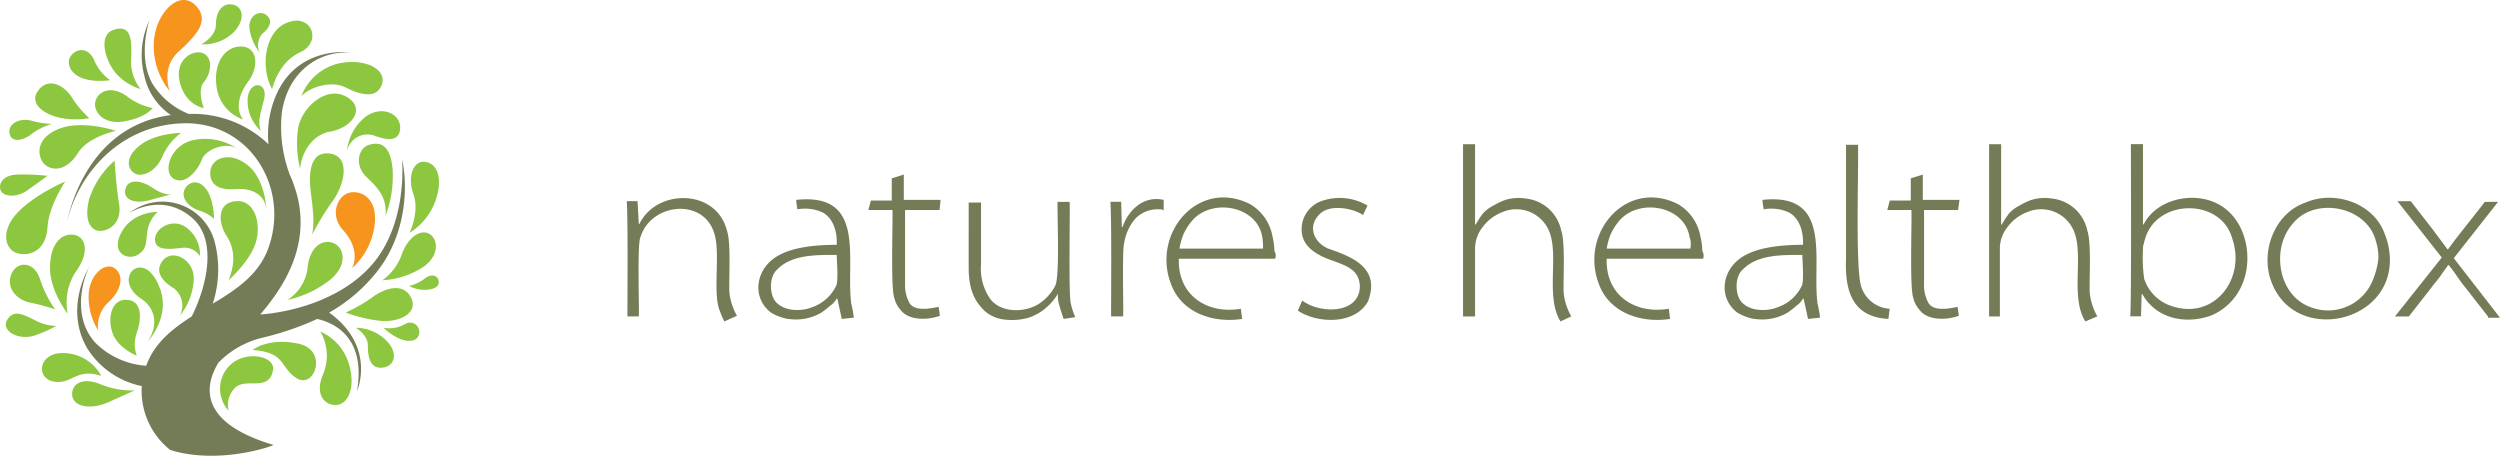 <?xml version="1.0" encoding="utf-8"?>
<!DOCTYPE svg PUBLIC "-//W3C//DTD SVG 1.1//EN" "http://www.w3.org/Graphics/SVG/1.1/DTD/svg11.dtd">
<svg version="1.1" id="natures-healthbox-logo" xmlns="http://www.w3.org/2000/svg" xmlns:xlink="http://www.w3.org/1999/xlink" x="0px" y="0px" width="395" height="72" viewBox="0 0 395 72" style="enable-background:new 0 0 395 72;" xml:space="preserve">
<path d="M63.52 25.18s1 10.1-4.8 16.7c-5 5.7-13.2 7.5-17.6 7.81 3-3.51 5.8-7.81 6.3-13a16.81 16.81 0 00-.9-7.2 13.36 13.36 0 00-.7-1.8 21.55 21.55 0 01-1.3-9.8c.8-5.81 5-9.81 10.8-9.61 0 0-7.8-1.1-11.4 6.11a15.72 15.72 0 00-1.5 8.4A17.33 17.33 0 0029.81 18a12 12 0 01-5.8-4.9c-2.3-4.31-.4-9.91-.4-9.91a13 13 0 00-.8 8.8A10 10 0 0027 18.18c-13.9 1.8-16.4 16.9-16.4 16.9 1.6-7.2 8.1-15.4 18.5-15.6s16.71 10.2 13.31 19.7c-1.5 4.2-5.1 6.6-8.8 8.8a17.33 17.33 0 00.3-9.8 8.53 8.53 0 00-13.51-4.5s5.1-3.4 9.9.7c4.11 3.5 2.4 10.8 0 15.61-3.1 2-5.9 4.2-7.2 7.8a12.6 12.6 0 01-8-3.6c-3.6-3.9-2.2-9.61-1-12 0 0-4 6.3-.4 12.71a13.29 13.29 0 008.7 6.1 11.93 11.93 0 004.5 10.1c7.81 2.4 16.41-.7 16.31-.8-11.11-3.3-11.31-8.7-8.7-13a14.38 14.38 0 017.2-4 46.51 46.51 0 008.4-2.9c2.3.5 7.8 2.6 6.3 11.4 0 0 3.1-7-4.4-12.41a26.14 26.14 0 007.5-6.4c5.11-6.41 4.81-14.51 4.01-17.81z" fill="#747c57"/><path d="M26.81 14.38s-1.4-3.61 1.3-6.11 5.31-5 2.7-7.5-6.3 1.5-6.5 5.9a11.27 11.27 0 002.5 7.71z" fill="#f7941e"/><path d="M32.21 17.08s-2.9-.4-3.8-4.1 2.3-5.31 3.8-4.51 1.11 3.2 0 4.51 0 4.1 0 4.1zM38.42 18.88a6.27 6.27 0 01-4.2-5.2c-.6-4.21 1.8-6.61 4.2-6.31s2.4 3.4.8 5.51-2 4.5-.8 6z" fill="#8dc63f"/><path d="M41.22 20.68a6.38 6.38 0 01-2.1-5c.2-3.1 3.3-2.8 2.6 0s-1 3.6-.5 5zM31.81 7a6.8 6.8 0 005-1.8c2.1-2.1 1.6-4.3-.2-4.5-1.6-.2-2.5 1.3-2.5 3.2S31.81 7 31.81 7zM43 14.08s.9-4.21 4.4-5.81 1.9-6-1.7-4.8c-3.78 1.1-4.7 7-2.7 10.61zM41 8.27a8 8 0 01-1.6-3.9c-.1-2 1.7-2.9 2.8-1.9s0 2.3-.7 2.8a2.79 2.79 0 00-.5 3zM22.21 14.08a7.14 7.14 0 01-1.5-4.08c0-2.3.6-6.4-2.7-5.3-2.7.8-1.3 5.3.6 7.2a8.75 8.75 0 003.6 2.18zM17.41 12.68a7.31 7.31 0 01-2.5-3.11c-1-2.3-3-1.9-3.8-.6s.3 4.41 6.3 3.71zM24.11 17.08a10 10 0 01-4.1-1.9c-2.4-1.7-4.4-.8-4.9.7s1 3.9 4.5 3.3 4.5-2.1 4.5-2.1zM14.11 18.68a16.26 16.26 0 01-2.7-3.2c-1.3-2.1-3.9-3.41-5.5-1s2.6 5.1 8.2 4.2zM18.31 20.68s-5.5-1.9-9.3-.2-3 4.8-1.7 5.7 3.4.6 5-2 6-3.5 6-3.5zM8.21 19.58a13.25 13.25 0 01-3.2-.5c-1.8-.5-3.8.4-3.5 2s2.3 1.1 3.6 0a10 10 0 013.1-1.5zM7.51 27.78a34.32 34.32 0 00-4.8-.2c-2.3.1-3 1.5-2.6 2.5s2.5 1.2 4.2 0 3.2-2.3 3.2-2.3zM10.31 28.68s-5 2.1-7.7 5.1-1.7 5.9.4 6.3 4.3-.8 4.5-4.2 2.8-7.2 2.8-7.2zM18.11 25.38a13.69 13.69 0 00-4 6c-.9 3.4.2 5.1 1.7 5.1s3.5-1.3 3-4.3-.7-6.8-.7-6.8zM28.61 21s-4.4 0-6.9 2.3-1 4.2.2 4.3 2.9-.8 3.8-3a9.24 9.24 0 012.9-3.6zM37.62 23.58a9.16 9.16 0 00-6.81-1.5c-4 .7-5.2 5.2-3.3 6.2s3.8-1.5 4.4-3.1 3.91-2.9 5.71-1.6zM27.11 30.68s-1.1.3-3-1-3.9-1.4-4.3.2c-.4 1.8 1.7 2.3 3.6 1.8s3.7-1 3.7-1z" fill="#8dc63f"/><path d="M42.12 33.38s-.1-5-3-7.3-5.8-1.1-5.9 1.1 1.6 2.9 4.1 2.7 4.68.9 4.8 3.5z" fill="#8dc63f"/><path d="M36.12 44.28s3.4-3 4.3-6-.2-6.7-3.1-6.5-2.9 3.1-1.7 5.2c1.5 2.2 1.6 4.5.5 7.3zM33.82 34.58s0-3.3-1.41-4.9-2.9-.7-3.3.4.4 2.4 2.1 3.1a6.5 6.5 0 012.61 1.4zM24.91 33.48s-3.9-.1-5.7 3.2.9 4.5 2.5 3.6 1.3-2.1 1.6-3.9a5.26 5.26 0 011.6-2.9zM31.61 40.28a5.35 5.35 0 00-2-4.2c-2.3-1.9-5.4.1-5.1 2 .2 1.5 2.2 1.3 4.1 1.1a2.94 2.94 0 013 1.3M28.41 49.89a9.94 9.94 0 002.2-5.61c.2-3.2-3.3-5.1-4.9-3.1s.6 3.7 1.8 4.4a3.46 3.46 0 01.9 4.31zM23.41 53.89s3.5-3.8 1.9-8.21-4.2-3.8-4.8-2.3.4 2.9 1.9 3.9 3 3.31 1 6.61z" fill="#8dc63f"/><path d="M15.51 52.19a5.16 5.16 0 011.7-4.51c2.2-2.1 2.3-4.3.9-5.3s-3.9.8-4.1 4.1a10 10 0 001.5 5.71z" fill="#f7941e"/><path d="M21.61 56.19a5.28 5.28 0 010-3.6c.7-2 1-5-1.5-5.21s-3.2 2.91-2.3 5.31 3.8 3.5 3.8 3.5zM10.71 49.58a8.83 8.83 0 011.3-6.7c2.2-3 1.6-5.6-.5-5.8s-3.7 1.9-3.6 5.5 2.8 7 2.8 7zM8.71 48.88a18 18 0 01-2.4-4.8c-.9-2.8-3.6-2.9-4.5-.8s.7 4 2.8 4.5a32.7 32.7 0 014.1 1.1zM8.91 51.49a7.22 7.22 0 01-3.4-.9c-2-1-3.4-1.71-4.4 0s2 3.4 4.7 2.3a20.87 20.87 0 003.1-1.4zM21.31 61.69a13.25 13.25 0 01-5.5-1c-2.9-1.2-4.6.1-4.4 1.8s2.8 2.5 6.3.8c3.29-1.5 3.6-1.6 3.6-1.6zM47.62 15.18a8.39 8.39 0 015.7-5.11c4.3-1 7.9.9 7 3.31s-3.6 1.5-5.8.4-5.6 0-6.9 1.4z" fill="#8dc63f"/><path d="M47.42 26.68a16.56 16.56 0 01-.3-6.5c.6-3.2 4.4-6.7 7.6-4.9s.9 4.9-2.5 5.5-4.7 4.1-4.8 5.9zM54.82 23.88a7.88 7.88 0 012.9-5.4c2.7-2 5.7-.4 5.5 1.9s-2.6 1.6-4.2 1a3.33 3.33 0 00-4.2 2.5zM49.32 37.08a43.08 43.08 0 013.3-5.4c1.9-2.7 2.7-6.9-.4-7.4s-3.4 2.8-3.2 5.2.8 5 .3 7.6z" fill="#8dc63f"/><path d="M60.92 34.08a17.74 17.74 0 001.1-7.5c-.4-3.8-2-4.2-3.7-3.7s-2.4 3.2-.4 5.1 3.2 3.3 3 6.1z" fill="#8dc63f"/><path d="M55.62 42.38a11 11 0 003.6-7.1c.4-4.5-2.8-5.4-4.4-4.7s-2.7 3.5-.6 5.8 2.1 4.62 1.4 6z" fill="#f7941e"/><path d="M45.42 47.38a16.4 16.4 0 006.1-2.7c3.4-2.3 3-5.2 1.5-6.1s-3.9-.2-4.4 3.5a6.92 6.92 0 01-3.2 5.3zM64.72 36.78a9.87 9.87 0 004.1-5.1c1.2-3.5.3-5.8-1.6-6.1s-2.9 2.3-1.9 5.1-.6 6.1-.6 6.1zM60.42 44.28a13 13 0 006.6-2.2c2.8-2.1 2-4.9.4-5.3s-3.3 1.4-4 3.6a8.56 8.56 0 01-3 3.9zM64.62 45.18a6.62 6.62 0 002.4-1.1c.9-.8 2.3-.8 2.3.6 0 1.1-2.6 1.6-4.7.5zM54.62 49.38a24.45 24.45 0 004.2-2.4c1.7-1.3 4.8-2.5 6.1 0s-1.9 4-4.8 3.71a22.38 22.38 0 01-5.5-1.31zM56.22 51.79a6.88 6.88 0 014.7 1.9c2.1 2 1.5 4.2-.5 4.4s-2.3-1.8-2.3-3.5-1.9-2.8-1.9-2.8zM60.62 51.79a5 5 0 003.4-.6 1.47 1.47 0 011.8 2.3c-1.3 1-3.7-.2-5.2-1.7zM50.62 52.39a8.07 8.07 0 014.5 5.1c1.2 4-.3 6.6-2.2 6.5s-3.1-1.9-1.9-4.8a7.57 7.57 0 00-.4-6.8z" fill="#8dc63f"/><path d="M39.92 55.29s2.4-2 7.2-1 2.6 7.2-.2 5.5-1.6-4.1-7-4.5z" fill="#8dc63f"/><path d="M43.12 58.59c.5-2.2-3.7-3.2-6.3-1.3a5.16 5.16 0 00-.7 7.6 3.85 3.85 0 011.1-3.7c1.7-1.5 5.2.7 5.9-2.6zM16 59.39a6.88 6.88 0 00-5.8-3.6c-4.2-.2-4.6 4-1.7 4.5s3.5-2.2 7.5-.9z" fill="#8dc63f"/><path d="M114.44 50.79a16.67 16.67 0 01-.9-2.21c-.8-2.9.2-8.5-.6-11.4-1.5-6-10-5.2-11.71.2-.6.8-.2 11.4-.3 12.61h-1.8c0-3.31.1-15.11-.1-18.21h1.7l.2 3.6h.1c2.7-5.6 12.11-5.6 13.81 1 .7 1.9.3 7.7.4 9.8a9.59 9.59 0 001.2 3.71zM133 50.39l-.7-3.21h-.1a3.33 3.33 0 01-1 1.1 17.1 17.1 0 01-1.4 1.1 8 8 0 01-5.3 1h-.1a8 8 0 01-2.6-1c-3.1-2.4-2.4-6.9 1-8.9 2-1.2 5.1-1.8 9.4-1.8.1-1.8-.4-4.1-2.2-5.1a6.56 6.56 0 00-4-.5 10.4 10.4 0 01-.2-1.5c11.2-1.2 7.8 9.5 8.7 16.4a16.8 16.8 0 01.4 2.21zm-.8-10.11c-3.1 0-7.1-.1-9.4 2.3-1.4 1.2-1.3 4.5.2 5.5 1.3 1.1 3.7 1.1 5.2.5a6.59 6.59 0 003.9-3.4c.4-.7.1-4.1.1-4.9zM148.45 33.18H143v11.7a5.81 5.81 0 00.6 2.8c.7 1.6 3.31 1.1 4.71.8l.2 1.41c-1.9.7-4.91.8-6.21-.91a4.35 4.35 0 01-1-1.9c-.6-1.6-.2-12.1-.3-13.9h-3.8l.4-1.5h3.3v-3.5l1.9-.6v4h5.81zM168.05 50.39c-.3-.91-.5-1.51-.6-1.91a5.34 5.34 0 01-.3-2.1 7.17 7.17 0 01-1.1 1.5 8.26 8.26 0 01-3.5 2.31 9.68 9.68 0 01-4.5.2 5.94 5.94 0 01-2.3-1.11c-2-1.8-2.7-3.9-2.7-7.1V32H155v9.8a8.44 8.44 0 001.3 5.2c1.6 2.5 5.7 2.5 8 .9a7.57 7.57 0 002.4-2.7c.8-1.3.3-11.7.4-13.3h1.9c.1 1.7-.2 14.8.2 16.1a10.65 10.65 0 00.7 2.11zM183.26 33.08a4.9 4.9 0 00-3.81 1.4 7.51 7.51 0 00-1.8 3.8c-.4 1-.1 10.4-.2 11.71h-1.9c0-4.11.1-14.21-.1-18.11h1.7l.1 4h.1c1-2.8 3.4-5 6.51-4.3v1.7a.73.73 0 00-.6-.2zM201.56 40.38a.9.9 0 01-.1.5h-15.2c-.2 5.8 4.5 8.81 9.8 7.9l.2 1.61c-4.5.7-9.5-.91-11.2-5.41-3.21-8.1 4.3-16.9 12.5-12.7a7.41 7.41 0 013.5 5.1 11.15 11.15 0 01.3 2.3 1.23 1.23 0 01.2.7zm-2.1-2.8c-.7-5.1-8.1-6.4-11.2-2.6a9.17 9.17 0 00-1.3 2.1 10.41 10.41 0 00-.6 2.2h13.2a11.56 11.56 0 00-.1-1.7zM216.16 47.58c-2 3.71-7.9 3.61-11.1 1.5l.7-1.6c2.7 2.1 9 2.21 9.1-2.2-.1-2.6-1.9-3.2-4.3-4.1-3.3-1.1-4.9-2.7-4.9-4.9a4.71 4.71 0 013.4-4.6 8.61 8.61 0 017 .8l-.7 1.5c-1.6-1.1-5.3-1.8-6.9-.1-1.9 1.9-.9 4.4 1.4 5.4 4.14 1.4 8.2 3.2 6.3 8.3zM246.56 50.79c-2.3-3.71-.4-9.81-1.6-13.71a5.61 5.61 0 00-7.5-3.6 7 7 0 00-3.2 2.4 5.5 5.5 0 00-1.2 3.5V50h-1.9V22.78h1.9v12.7h.1a16.29 16.29 0 011.1-1.7 5.5 5.5 0 011.7-1.3 11.08 11.08 0 011.9-.9 7.31 7.31 0 013.3-.2 6.37 6.37 0 015.5 5c.7 1.9.3 7.8.4 9.9a9.59 9.59 0 001.2 3.71zM269.17 40.38a.9.9 0 01-.1.5h-15.21c-.2 5.8 4.5 8.81 9.81 7.9l.2 1.61c-4.51.7-9.51-.91-11.21-5.41-3.2-8.1 4.3-16.9 12.51-12.7a7.41 7.41 0 013.5 5.1 11.15 11.15 0 01.3 2.3 1.23 1.23 0 01.2.7zm-2.2-2.8c-.7-5.1-8.11-6.4-11.21-2.6a9.17 9.17 0 00-1.3 2.1 10.41 10.41 0 00-.6 2.2h13.21a3.42 3.42 0 00-.07-1.7zM285.67 50.39l-.7-3.21h-.1a3.33 3.33 0 01-1 1.1 17.1 17.1 0 01-1.4 1.1 8 8 0 01-5.3 1h-.1a8 8 0 01-2.6-1c-3.1-2.4-2.4-6.9 1-8.9 2-1.2 5.1-1.8 9.4-1.8.1-1.8-.4-4.1-2.2-5.1a6.56 6.56 0 00-4-.5 10.4 10.4 0 01-.2-1.5c11.2-1.2 7.8 9.5 8.7 16.4a16.8 16.8 0 01.4 2.21zm-.9-10.11c-3.1 0-7.1-.1-9.4 2.3-1.4 1.2-1.3 4.5.2 5.5 1.3 1.1 3.7 1.1 5.2.5a6.59 6.59 0 003.9-3.4c.4-.7.1-4.1.1-4.9zM298.37 50.39c-5.7-.3-6.9-4.41-6.7-9.51v-18h1.9c.1 3.9-.4 18.5.4 22a5 5 0 004.6 3.9zM309.38 33.18H304v11.7a5.81 5.81 0 00.6 2.8c.7 1.6 3.3 1.1 4.7.8l.2 1.41c-1.9.7-4.9.8-6.2-.91a4.35 4.35 0 01-1-1.9c-.6-1.6-.2-12.1-.3-13.9h-3.81l.4-1.5h3.31v-3.5l1.9-.6v4h5.8zM329.48 50.79c-2.3-3.71-.4-9.81-1.6-13.71a5.61 5.61 0 00-7.5-3.6 7 7 0 00-3.2 2.4 5.5 5.5 0 00-1.2 3.5V50h-1.7V22.78h1.9v12.7h.1a16.29 16.29 0 011.1-1.7 5.5 5.5 0 011.7-1.3 11.08 11.08 0 011.9-.9 7.31 7.31 0 013.3-.2 6.37 6.37 0 015.5 5c.7 1.9.3 7.8.4 9.9a9.59 9.59 0 001.2 3.71zM354.29 44.88a9.14 9.14 0 01-5 5c-4 1.4-8.6.5-10.8-3.41h-.11l-.1 3.51h-1.7c.2-2.71.1-24 .1-27.21h1.91v12.7h.1c1.9-3.8 7.3-5.2 11.2-3.5 4.8 2.03 6.3 8.41 4.4 12.91zm-1.6-7.2c-1.8-6.5-12.1-6.3-13.8.2-.1.2-.1.5-.2.7a2.77 2.77 0 00-.1.9 22.56 22.56 0 00.2 4.6 6.74 6.74 0 004.4 4.3c6.7 2.21 11.7-4.38 9.5-10.7zM376.8 37c-1.71-4.9-7.91-7-12.51-5-5 1.7-7.3 8-5.3 12.8 3.8 9.51 19 6.31 18.61-4.1a11.1 11.1 0 00-.8-3.7zm-1.91 7.3a7.62 7.62 0 01-9.9 4.2c-5.1-1.9-6.2-9.3-2.7-13.2 3.5-4.3 11.7-2.7 13.1 2.8a8.42 8.42 0 01.4 2.7 12 12 0 01-.9 3.48zM393.1 50l-3.6-4.61c-1-1.2-1.6-2.3-2.6-3.5h-.1c-.4.6-.8 1.1-1.2 1.7s-.9 1.1-1.4 1.8L380.6 50h-2.2l7.4-9.31-7-8.9h2.1l3.5 4.5c.8 1.1 1.5 2 2.3 3.1h.1c1.4-2 4.3-5.5 5.8-7.5h2.1l-7 8.9 7.3 9.41h-1.9z" fill="#747c57"/></svg>